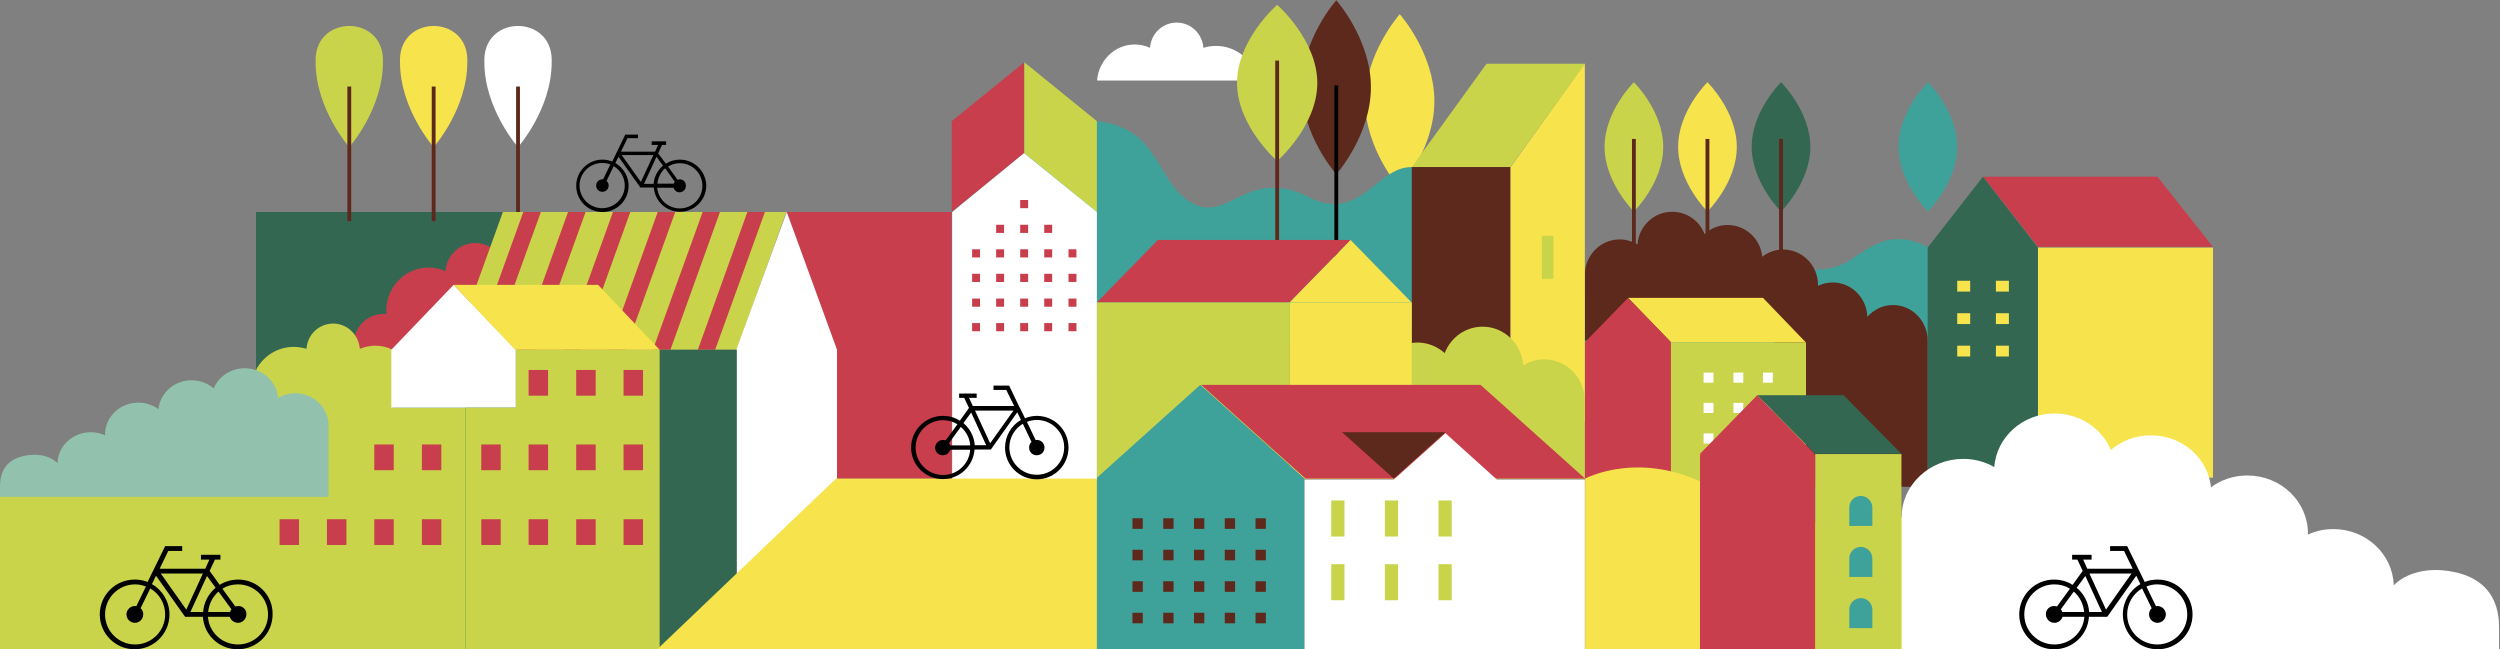 <svg xmlns="http://www.w3.org/2000/svg" xmlns:xlink="http://www.w3.org/1999/xlink" id="Capa_1" x="0px" y="0px" viewBox="0 0 1040 270" style="enable-background:new 0 0 1040 270;" xml:space="preserve"><rect x="0" y="0" width="1040" height="270" fill="#808080" stroke="none"/><style type="text/css">	.st0{fill:#F7E34B;}	.st1{fill:#346752;}	.st2{clip-path:url(#SVGID_00000180343406331852818830000001509275506250967970_);fill:#346752;}	.st3{fill:#5D291C;}	.st4{clip-path:url(#SVGID_00000043448667903776970480000018083208944411430559_);fill:#F7E34B;}	.st5{clip-path:url(#SVGID_00000050633964720263296950000000497970641285765255_);fill:#CAD44A;}	.st6{clip-path:url(#SVGID_00000047052532535656708770000008855530191803037593_);fill:#3FA29A;}	.st7{clip-path:url(#SVGID_00000047052532535656708770000008855530191803037593_);fill:#FFFFFF;}	.st8{clip-path:url(#SVGID_00000047052532535656708770000008855530191803037593_);fill:#F7E34B;}	.st9{fill:#C83E4D;}	.st10{clip-path:url(#SVGID_00000003798716820581080810000017231238888536367011_);fill:#5D291C;}	.st11{fill:#CAD44A;}	.st12{fill:#FFFFFF;}	.st13{clip-path:url(#SVGID_00000127002230111739044280000014800930544587028132_);fill:#FFFFFF;}	.st14{clip-path:url(#SVGID_00000057148340690429577900000011415170649133517699_);fill:#F7E34B;}	.st15{clip-path:url(#SVGID_00000086686965700887293630000007823898588474129834_);fill:#CAD44A;}	.st16{clip-path:url(#SVGID_00000074431960016401985400000013307135928264293307_);fill:#5D291C;}	.st17{clip-path:url(#SVGID_00000099638969071789784970000011650120076018855335_);fill:#CAD44A;}	.st18{clip-path:url(#SVGID_00000176039384882418375320000011756570503843732621_);fill:#CAD44A;}	.st19{clip-path:url(#SVGID_00000176039384882418375320000011756570503843732621_);fill:#C83E4D;}	.st20{fill:#3FA29A;}	.st21{clip-path:url(#SVGID_00000014599617868599363550000009057945717637645999_);fill:#F7E34B;}	.st22{clip-path:url(#SVGID_00000094593652866235148670000010682761424053107865_);fill:#3FA29A;}	.st23{clip-path:url(#SVGID_00000094593652866235148670000010682761424053107865_);}	.st24{clip-path:url(#SVGID_00000094593652866235148670000010682761424053107865_);fill:#92C2AD;}	.st25{clip-path:url(#SVGID_00000094593652866235148670000010682761424053107865_);fill:#FFFFFF;}</style><rect x="847.8" y="103" class="st0" width="72.8" height="95.7"></rect><polygon class="st1" points="106.5,88.2 106.5,206.2 193.3,206.2 228.8,88.2 184.8,88.2 "></polygon><g>	<defs>		<polygon id="SVGID_1_" points="0,270.1 1039.6,270 1039.6,0.1 -0.3,0.1   "></polygon>	</defs>	<clipPath id="SVGID_00000083769694427456564130000004327936751749140907_">		<use xlink:href="#SVGID_1_" style="overflow:visible;"></use>	</clipPath>	<path style="clip-path:url(#SVGID_00000083769694427456564130000004327936751749140907_);fill:#346752;" d="M740.9,34.2  c0,0-12.2,12-12.2,26.9c0,14.8,12.2,26.9,12.2,26.9s12.2-12,12.2-26.9C753.1,46.2,740.9,34.2,740.9,34.2"></path></g><rect x="740.1" y="57.8" class="st3" width="1.6" height="60"></rect><g>	<defs>		<polygon id="SVGID_00000052818114126959691690000009263496174766532017_" points="0,270.1 1039.6,270 1039.6,0.1 -0.3,0.1   "></polygon>	</defs>	<clipPath id="SVGID_00000127022741287800865300000011709917090792784035_">		<use xlink:href="#SVGID_00000052818114126959691690000009263496174766532017_" style="overflow:visible;"></use>	</clipPath>	<path style="clip-path:url(#SVGID_00000127022741287800865300000011709917090792784035_);fill:#F7E34B;" d="M710.3,34.2  c0,0-12.2,12-12.2,26.9c0,14.8,12.2,26.9,12.2,26.9s12.2-12,12.2-26.9C722.5,46.2,710.3,34.2,710.3,34.2"></path></g><rect x="709.5" y="57.8" class="st3" width="1.6" height="60"></rect><g>	<defs>		<polygon id="SVGID_00000137816166670053849660000017208890982415966855_" points="0,270.1 1039.6,270 1039.6,0.1 -0.3,0.1   "></polygon>	</defs>	<clipPath id="SVGID_00000105426282860942749610000007920319041753053825_">		<use xlink:href="#SVGID_00000137816166670053849660000017208890982415966855_" style="overflow:visible;"></use>	</clipPath>	<path style="clip-path:url(#SVGID_00000105426282860942749610000007920319041753053825_);fill:#CAD44A;" d="M679.7,34.2  c0,0-12.2,12-12.2,26.9c0,14.8,12.2,26.9,12.2,26.9s12.2-12,12.2-26.9C691.9,46.2,679.7,34.2,679.7,34.2"></path></g><rect x="678.9" y="57.8" class="st3" width="1.6" height="60"></rect><g>	<defs>		<polygon id="SVGID_00000021834394914801177430000007219047972483434624_" points="0,270.1 1039.6,270 1039.6,0.1 -0.3,0.1   "></polygon>	</defs>	<clipPath id="SVGID_00000064321463990657932620000000993307693238723982_">		<use xlink:href="#SVGID_00000021834394914801177430000007219047972483434624_" style="overflow:visible;"></use>	</clipPath>	<path style="clip-path:url(#SVGID_00000064321463990657932620000000993307693238723982_);fill:#3FA29A;" d="M802,34.2  c0,0-12.2,12-12.2,26.9c0,14.8,12.2,26.9,12.2,26.9s12.2-12,12.2-26.9C814.2,46.2,802,34.2,802,34.2"></path>	<path style="clip-path:url(#SVGID_00000064321463990657932620000000993307693238723982_);fill:#FFFFFF;" d="M505.9,19.1  c-1.9,0-3.7,0.3-5.3,0.8c-0.4-5.9-5.2-10.5-11.1-10.5c-5.9,0-10.7,4.6-11.1,10.5c-1.9-0.9-4.1-1.4-6.3-1.4c-8.3,0-15.1,6.6-15.7,15  h67.1C521.6,25.3,514.5,19.1,505.9,19.1"></path>	<path style="clip-path:url(#SVGID_00000064321463990657932620000000993307693238723982_);fill:#F7E34B;" d="M567.9,42.1  c0,20,14.4,36.2,14.4,36.2s14.4-16.2,14.4-36.2S582.3,5.9,582.3,5.9S567.9,22.1,567.9,42.1"></path>	<path style="clip-path:url(#SVGID_00000064321463990657932620000000993307693238723982_);fill:#3FA29A;" d="M587.3,69.5  c-14.6-0.2-21.6,23.3-42.6,12.6c-26.1-13.3-33.8,11.4-49.3,2.1c-14.7-8.7-12.7-31-39.1-33.8c-12.5-1.3-17.8,4.3-30.7-1  c-11.2-4.6-29.7,16-29.7,16v97l191.3-26.6C587.2,135.8,606.1,69.8,587.3,69.5"></path>	<path style="clip-path:url(#SVGID_00000064321463990657932620000000993307693238723982_);fill:#3FA29A;" d="M764.6,110.7  c-13.1,4-15.1-1.6-31.4,0.8c-12.6,1.8-16.1,11.6-27.3,9.3c-11.7-2.3-27.2-7.6-43.8,1.2c-18.2,9.7-13.6,40.1-13.6,40.1l30.1,8.5  l123.4,23.1l0.6-90.5C783.5,92.5,773.6,107.9,764.6,110.7"></path></g><polygon class="st9" points="897.5,73.5 824.9,73.5 847.8,102.7 920.6,102.7 "></polygon><polygon class="st1" points="801.9,103 801.9,196.5 847.8,196.5 847.8,103 824.9,73.5 "></polygon><rect x="814.2" y="116.8" class="st0" width="5.4" height="4.5"></rect><rect x="814.2" y="130.3" class="st0" width="5.4" height="4.5"></rect><rect x="830.3" y="116.8" class="st0" width="5.4" height="4.5"></rect><rect x="830.3" y="130.3" class="st0" width="5.4" height="4.5"></rect><rect x="814.2" y="143.8" class="st0" width="5.4" height="4.5"></rect><rect x="830.3" y="143.8" class="st0" width="5.4" height="4.5"></rect><g>	<defs>		<polygon id="SVGID_00000071525051194205607600000011544349741654715795_" points="0,270.1 1039.6,270 1039.6,0.1 -0.3,0.1   "></polygon>	</defs>	<clipPath id="SVGID_00000088115606515016911090000011147756728434419856_">		<use xlink:href="#SVGID_00000071525051194205607600000011544349741654715795_" style="overflow:visible;"></use>	</clipPath>	<path style="clip-path:url(#SVGID_00000088115606515016911090000011147756728434419856_);fill:#5D291C;" d="M787.5,126.9  c-4.3,0-8,1.9-10.7,4.9c-0.2-7.9-6.6-14.3-14.4-14.3c-2.2,0-4.2,0.5-6.1,1.4c0-0.1,0-0.2,0-0.3c0-8.2-6.5-14.8-14.5-14.8  c-3.3,0-6.3,1.1-8.7,3c-0.7-7.4-6.9-13.2-14.4-13.2c-3.7,0-7.1,1.4-9.6,3.8c-2.1-5.5-7.3-9.3-13.5-9.3c-7.6,0-13.9,6-14.4,13.6  c-2.2-1.3-4.7-2.1-7.4-2.1c-8,0-14.5,6.6-14.5,14.8v27.3h78.8v60.8h63.8v-60.8C801.9,133.6,795.5,126.9,787.5,126.9"></path></g><polygon class="st0" points="677.2,123.9 695.1,142.4 751.2,142.4 733.4,123.9 "></polygon><polygon class="st9" points="659.3,142.4 659.3,201.5 695.2,201.5 695.2,142.4 677.3,123.9 "></polygon><rect x="695.1" y="142.4" class="st11" width="56.2" height="58.8"></rect><rect x="708.7" y="155" class="st12" width="4.1" height="4.2"></rect><rect x="708.7" y="167.6" class="st12" width="4.1" height="4.2"></rect><rect x="721.1" y="155" class="st12" width="4.1" height="4.2"></rect><rect x="721.1" y="167.6" class="st12" width="4.1" height="4.2"></rect><rect x="733.4" y="155" class="st12" width="4.1" height="4.2"></rect><rect x="733.4" y="167.6" class="st12" width="4.1" height="4.2"></rect><rect x="708.7" y="180.3" class="st12" width="4.1" height="4.2"></rect><rect x="721.1" y="180.3" class="st12" width="4.1" height="4.2"></rect><rect x="733.4" y="180.3" class="st12" width="4.1" height="4.2"></rect><g>	<defs>		<polygon id="SVGID_00000065767998651270954930000011242803867985326477_" points="0,270.1 1039.6,270 1039.6,0.1 -0.3,0.1   "></polygon>	</defs>	<clipPath id="SVGID_00000023270678743231027290000010789614777638869138_">		<use xlink:href="#SVGID_00000065767998651270954930000011242803867985326477_" style="overflow:visible;"></use>	</clipPath>	<path style="clip-path:url(#SVGID_00000023270678743231027290000010789614777638869138_);fill:#FFFFFF;" d="M201.5,24.3  c0,0.5,0,1.1,0,1.6c0,19.5,14,35.3,14,35.3s14-15.8,14-35.3c0-0.5,0-1.1,0-1.6C228.8,6.3,202.2,6.3,201.5,24.3"></path></g><rect x="214.7" y="36" class="st3" width="1.6" height="56"></rect><g>	<defs>		<polygon id="SVGID_00000006690371871023880990000002277532449768272026_" points="0,270.1 1039.6,270 1039.6,0.1 -0.3,0.1   "></polygon>	</defs>	<clipPath id="SVGID_00000083777552173227006470000008796923127268663691_">		<use xlink:href="#SVGID_00000006690371871023880990000002277532449768272026_" style="overflow:visible;"></use>	</clipPath>	<path style="clip-path:url(#SVGID_00000083777552173227006470000008796923127268663691_);fill:#F7E34B;" d="M166.4,24.3  c0,0.5,0,1.1,0,1.6c0,19.5,14,35.3,14,35.3s14-15.8,14-35.3c0-0.5,0-1.1,0-1.6C193.7,6.3,167.1,6.3,166.4,24.3"></path></g><rect x="179.6" y="36" class="st3" width="1.6" height="56"></rect><g>	<defs>		<polygon id="SVGID_00000034802126454515795800000006429066926884559259_" points="0,270.1 1039.6,270 1039.6,0.1 -0.3,0.1   "></polygon>	</defs>	<clipPath id="SVGID_00000084517069461405138720000010045065991132061854_">		<use xlink:href="#SVGID_00000034802126454515795800000006429066926884559259_" style="overflow:visible;"></use>	</clipPath>	<path style="clip-path:url(#SVGID_00000084517069461405138720000010045065991132061854_);fill:#CAD44A;" d="M131.3,24.3  c0,0.5,0,1.1,0,1.6c0,19.5,14,35.3,14,35.3s14-15.8,14-35.3c0-0.5,0-1.1,0-1.6C158.6,6.3,132,6.3,131.3,24.3"></path></g><rect x="144.5" y="36" class="st3" width="1.6" height="56"></rect><g>	<defs>		<polygon id="SVGID_00000169523610505636445160000017290723782165433776_" points="0,270.1 1039.6,270 1039.6,0.1 -0.3,0.1   "></polygon>	</defs>	<clipPath id="SVGID_00000052094785870371690600000009254774604490075524_">		<use xlink:href="#SVGID_00000169523610505636445160000017290723782165433776_" style="overflow:visible;"></use>	</clipPath>	<path style="clip-path:url(#SVGID_00000052094785870371690600000009254774604490075524_);fill:#5D291C;" d="M541.5,36.3  c0,20,14.4,36.2,14.4,36.2s14.4-16.2,14.4-36.2S555.9,0.1,555.9,0.1S541.5,16.3,541.5,36.3"></path></g><rect x="555.1" y="35.5" width="1.6" height="89.2"></rect><g>	<defs>		<polygon id="SVGID_00000044890083229493054180000000185895247783425716_" points="0,270.1 1039.6,270 1039.6,0.1 -0.3,0.1   "></polygon>	</defs>	<clipPath id="SVGID_00000003825039701124699580000003648085809810471327_">		<use xlink:href="#SVGID_00000044890083229493054180000000185895247783425716_" style="overflow:visible;"></use>	</clipPath>	<path style="clip-path:url(#SVGID_00000003825039701124699580000003648085809810471327_);fill:#CAD44A;" d="M531.3,2  c0,0-16.7,14.5-16.7,32.5c0,17.9,16.7,32.5,16.7,32.5S548,52.5,548,34.5C548,16.6,531.3,2,531.3,2"></path></g><rect x="530.5" y="25.2" class="st3" width="1.6" height="91.6"></rect><polygon class="st11" points="587.3,69.5 628.3,69.5 659.4,26.5 618.4,26.5 "></polygon><rect x="587.3" y="69.5" class="st3" width="41" height="106.5"></rect><polygon class="st0" points="628.4,175.5 659.3,175.5 659.3,69.5 659.3,26.5 628.4,69.5 "></polygon><rect x="641.4" y="98.1" class="st11" width="4.8" height="17.9"></rect><g>	<defs>		<polygon id="SVGID_00000009548460688657155080000016189253451681731456_" points="0,270.1 1039.6,270 1039.6,0.1 -0.3,0.1   "></polygon>	</defs>	<clipPath id="SVGID_00000017496593217755071500000001502129855413473955_">		<use xlink:href="#SVGID_00000009548460688657155080000016189253451681731456_" style="overflow:visible;"></use>	</clipPath>	<path style="clip-path:url(#SVGID_00000017496593217755071500000001502129855413473955_);fill:#CAD44A;" d="M642.4,149.5  c-3.2,0-6.1,0.9-8.7,2.5c-0.7-9-8-16.1-16.9-16.1c-7.2,0-13.3,4.5-15.8,11c-3-2.7-7-4.4-11.3-4.4c-8.8,0-16,6.8-16.9,15.6  c-2.8-2.2-6.4-3.5-10.2-3.5c-9.4,0-17,7.8-17,17.4c0,0.1,0,0.2,0,0.4c-2.2-1-4.6-1.6-7.2-1.6c-9.2,0-16.7,7.5-17,16.8  c-3.1-3.5-7.6-5.7-12.6-5.7c-9.4,0-17,7.8-17,17.4h167.5v-32.2C659.4,157.3,651.8,149.5,642.4,149.5"></path>	<path style="clip-path:url(#SVGID_00000017496593217755071500000001502129855413473955_);fill:#C83E4D;" d="M241.5,131.9  c-2,0-4,0.5-5.6,1.4c0-0.4,0.1-0.7,0.1-1.1c0-11.2-8.9-20.3-19.9-20.3c-2.1,0-4.1,0.3-6,0.9c-0.5-6.6-5.8-11.7-12.4-11.7  c-6.5,0-11.9,5.1-12.4,11.7c-2.2-1-4.5-1.5-7-1.5c-9.7,0-17.6,8-17.6,17.9c0,0.5,0,1,0.1,1.5c-0.4,0-0.9-0.1-1.3-0.1  c-6.9,0-12.4,5.7-12.4,12.7c0,6.3,4.4,11.5,10.3,12.5c4.1,5.4,21.2,9.4,41.6,9.4c18.8,0,34.7-3.4,40.4-8.1c0.7,0.1,1.4,0.2,2.2,0.2  c6.9,0,12.4-5.7,12.4-12.7C253.9,137.6,248.4,131.9,241.5,131.9"></path>	<path style="clip-path:url(#SVGID_00000017496593217755071500000001502129855413473955_);fill:#CAD44A;" d="M149.7,145.1  c-0.5-5.9-5.3-10.5-11.1-10.5c-5.9,0-10.7,4.6-11.1,10.5c-1.7-0.5-3.5-0.8-5.3-0.8c-6.7,0-12.6,3.8-15.6,9.4v52.5h56.7v-60.7  c-2.1-1.1-4.6-1.7-7.1-1.7C153.8,143.8,151.7,144.3,149.7,145.1"></path></g><polygon class="st9" points="327.1,202.2 347.8,199.1 395.9,199.1 395.9,88.2 327.1,88.2 "></polygon><polygon class="st11" points="188.5,145.5 306.5,145.5 327.1,88.2 209.2,88.2 "></polygon><polygon class="st9" points="290.3,145.5 297.5,145.5 318.2,88.2 310.9,88.2 "></polygon><polygon class="st9" points="197,145.5 204.3,145.5 225,88.2 217.7,88.2 "></polygon><polygon class="st9" points="271.6,145.5 278.9,145.5 299.5,88.2 292.3,88.2 "></polygon><polygon class="st9" points="253,145.5 260.2,145.5 280.9,88.2 273.6,88.2 "></polygon><polygon class="st9" points="234.3,145.5 241.6,145.5 262.2,88.2 255,88.2 "></polygon><polygon class="st9" points="215.7,145.5 222.9,145.5 243.6,88.2 236.3,88.2 "></polygon><polygon class="st12" points="306.3,145.5 306.3,259.3 348.2,259.3 348.2,145.5 327.3,88.2 "></polygon><rect x="188.5" y="145.5" class="st1" width="118" height="124.5"></rect><polygon class="st0" points="536.4,125.8 587.2,125.8 561.8,99.8 "></polygon><polygon class="st9" points="456.3,125.8 536.4,125.8 561.8,99.8 481.7,99.8 "></polygon><rect x="536.4" y="125.8" class="st0" width="50.9" height="73.3"></rect><rect x="456.3" y="125.8" class="st11" width="80.1" height="73.3"></rect><polygon class="st11" points="134.8,169.6 134.8,206.4 0,206.4 0,270 135.1,270.1 138.9,270.1 193.7,270 193.7,169.6 "></polygon><polygon class="st12" points="162.8,145.5 162.8,169.6 214.6,169.6 214.6,145.5 188.7,118.5 "></polygon><polygon class="st0" points="188.7,118.5 214.3,145.5 274.4,145.5 248.8,118.5 "></polygon><polygon class="st11" points="214.6,169.6 193.7,169.6 193.7,270 274.4,270 274.4,169.5 274.4,145.6 214.6,145.6 "></polygon><rect x="259.4" y="153.9" class="st9" width="8.1" height="10.7"></rect><rect x="239.7" y="153.9" class="st9" width="8.1" height="10.7"></rect><rect x="219.9" y="153.9" class="st9" width="8.1" height="10.7"></rect><rect x="259.4" y="184.9" class="st9" width="8.1" height="10.7"></rect><rect x="239.7" y="184.9" class="st9" width="8.1" height="10.7"></rect><rect x="219.9" y="184.9" class="st9" width="8.1" height="10.7"></rect><rect x="200.2" y="184.9" class="st9" width="8.1" height="10.7"></rect><rect x="259.4" y="216" class="st9" width="8.1" height="10.7"></rect><rect x="239.7" y="216" class="st9" width="8.1" height="10.7"></rect><rect x="219.9" y="216" class="st9" width="8.1" height="10.7"></rect><rect x="200.2" y="216" class="st9" width="8.1" height="10.7"></rect><rect x="175.5" y="184.9" class="st9" width="8.1" height="10.7"></rect><rect x="155.7" y="184.9" class="st9" width="8.1" height="10.7"></rect><rect x="175.5" y="216" class="st9" width="8.1" height="10.7"></rect><rect x="155.7" y="216" class="st9" width="8.1" height="10.7"></rect><rect x="136" y="216" class="st9" width="8.1" height="10.7"></rect><rect x="116.3" y="216" class="st9" width="8.1" height="10.7"></rect><polygon class="st9" points="499.7,160.1 543.1,199.1 659.4,199.1 615.9,160.1 "></polygon><polygon class="st20" points="455.9,199.1 455.9,270 542.7,270 542.7,199.1 499.3,160.1 "></polygon><polygon class="st3" points="579.8,199.1 601.3,179.8 558.3,179.8 "></polygon><polygon class="st12" points="601.3,180.2 579.8,199.5 542.7,199.5 542.7,270 659.3,270 659.3,199.5 622.7,199.5 "></polygon><rect x="522.3" y="215.6" class="st3" width="4.3" height="4.4"></rect><rect x="522.3" y="228.7" class="st3" width="4.3" height="4.4"></rect><rect x="522.3" y="241.8" class="st3" width="4.3" height="4.4"></rect><rect x="522.3" y="254.9" class="st3" width="4.3" height="4.4"></rect><rect x="509.5" y="215.6" class="st3" width="4.3" height="4.4"></rect><rect x="509.5" y="228.7" class="st3" width="4.3" height="4.4"></rect><rect x="509.5" y="241.8" class="st3" width="4.3" height="4.4"></rect><rect x="509.5" y="254.9" class="st3" width="4.3" height="4.4"></rect><rect x="496.7" y="215.6" class="st3" width="4.3" height="4.4"></rect><rect x="496.7" y="228.7" class="st3" width="4.3" height="4.4"></rect><rect x="496.7" y="241.8" class="st3" width="4.3" height="4.4"></rect><rect x="496.7" y="254.9" class="st3" width="4.3" height="4.4"></rect><rect x="483.9" y="215.6" class="st3" width="4.3" height="4.4"></rect><rect x="483.9" y="228.7" class="st3" width="4.3" height="4.4"></rect><rect x="483.9" y="241.8" class="st3" width="4.3" height="4.4"></rect><rect x="483.9" y="254.9" class="st3" width="4.3" height="4.4"></rect><rect x="471.1" y="215.6" class="st3" width="4.3" height="4.4"></rect><rect x="471.1" y="228.7" class="st3" width="4.3" height="4.4"></rect><rect x="471.1" y="241.8" class="st3" width="4.3" height="4.4"></rect><rect x="471.1" y="254.9" class="st3" width="4.3" height="4.4"></rect><rect x="598.4" y="208.2" class="st11" width="5.5" height="15"></rect><rect x="576.1" y="208.2" class="st11" width="5.5" height="15"></rect><rect x="553.8" y="208.2" class="st11" width="5.5" height="15"></rect><rect x="598.4" y="234.7" class="st11" width="5.5" height="15"></rect><rect x="576.1" y="234.7" class="st11" width="5.5" height="15"></rect><rect x="553.8" y="234.7" class="st11" width="5.5" height="15"></rect><polygon class="st9" points="395.9,88.2 426.1,63.7 426.1,25.9 395.9,50.4 "></polygon><polygon class="st11" points="426.1,63.7 456.3,88.2 456.3,50.4 426.1,25.9 "></polygon><polygon class="st12" points="396.1,88.2 396.1,199.5 456.3,199.5 456.3,88.2 426,63.7 "></polygon><rect x="444.5" y="103.7" class="st9" width="3.3" height="3.4"></rect><rect x="444.5" y="113.9" class="st9" width="3.3" height="3.4"></rect><rect x="444.5" y="124.2" class="st9" width="3.3" height="3.4"></rect><rect x="434.4" y="93.5" class="st9" width="3.3" height="3.4"></rect><rect x="434.4" y="103.7" class="st9" width="3.3" height="3.4"></rect><rect x="434.4" y="113.9" class="st9" width="3.3" height="3.4"></rect><rect x="434.4" y="124.2" class="st9" width="3.3" height="3.4"></rect><rect x="424.4" y="83.2" class="st9" width="3.3" height="3.4"></rect><rect x="424.4" y="93.5" class="st9" width="3.3" height="3.4"></rect><rect x="424.4" y="103.7" class="st9" width="3.3" height="3.4"></rect><rect x="424.4" y="113.9" class="st9" width="3.3" height="3.4"></rect><rect x="424.4" y="124.2" class="st9" width="3.3" height="3.4"></rect><rect x="414.4" y="93.5" class="st9" width="3.3" height="3.4"></rect><rect x="414.4" y="103.7" class="st9" width="3.3" height="3.4"></rect><rect x="414.4" y="113.9" class="st9" width="3.3" height="3.4"></rect><rect x="414.4" y="124.2" class="st9" width="3.3" height="3.4"></rect><rect x="404.4" y="103.7" class="st9" width="3.3" height="3.4"></rect><rect x="404.4" y="113.9" class="st9" width="3.3" height="3.4"></rect><rect x="404.4" y="124.2" class="st9" width="3.3" height="3.4"></rect><rect x="444.5" y="134.4" class="st9" width="3.3" height="3.4"></rect><rect x="434.4" y="134.4" class="st9" width="3.3" height="3.4"></rect><rect x="424.4" y="134.4" class="st9" width="3.3" height="3.4"></rect><rect x="414.4" y="134.4" class="st9" width="3.3" height="3.4"></rect><rect x="404.4" y="134.4" class="st9" width="3.3" height="3.4"></rect><polygon class="st0" points="273.5,270 456.3,270 456.3,199.1 347.8,199.1 "></polygon><g>	<defs>		<polygon id="SVGID_00000087414419972299644340000003956780895673949824_" points="0,270.1 1039.6,270 1039.6,0.1 -0.3,0.1   "></polygon>	</defs>	<clipPath id="SVGID_00000147928422196805350500000003081258547694699920_">		<use xlink:href="#SVGID_00000087414419972299644340000003956780895673949824_" style="overflow:visible;"></use>	</clipPath>	<path style="clip-path:url(#SVGID_00000147928422196805350500000003081258547694699920_);fill:#F7E34B;" d="M918.7,270  c0-25.9-79.1-54.8-123.2-54.8c-44.8,0-42.7,10-83.2-12.4c-29.5-16.3-52.9-3.7-52.9-3.7V270H918.7L918.7,270z"></path></g><rect x="755.1" y="188.9" class="st11" width="35.9" height="81.1"></rect><polygon class="st1" points="731,164.4 755.1,188.8 791,188.8 766.9,164.4 "></polygon><polygon class="st9" points="731,164.4 707,189 707.8,189.3 707.2,189.3 707.2,270 755.1,270 755.1,189.3 754.3,189.3 755.1,189 "></polygon><g>	<defs>		<polygon id="SVGID_00000070108096886821646620000008450757358492176541_" points="0,270.1 1039.6,270 1039.6,0.1 -0.3,0.1   "></polygon>	</defs>	<clipPath id="SVGID_00000006684253340281937250000014745514393047190701_">		<use xlink:href="#SVGID_00000070108096886821646620000008450757358492176541_" style="overflow:visible;"></use>	</clipPath>	<path style="clip-path:url(#SVGID_00000006684253340281937250000014745514393047190701_);fill:#3FA29A;" d="M774.1,206.3  c-2.6,0-4.8,2.1-4.8,4.8v7.7h9.6v-4.1v-3.6C778.9,208.5,776.7,206.3,774.1,206.3"></path>	<path style="clip-path:url(#SVGID_00000006684253340281937250000014745514393047190701_);fill:#3FA29A;" d="M774.1,227.5  c-2.6,0-4.8,2.1-4.8,4.8v7.7h9.6v-4.1v-3.6C778.9,229.7,776.7,227.5,774.1,227.5"></path>	<path style="clip-path:url(#SVGID_00000006684253340281937250000014745514393047190701_);fill:#3FA29A;" d="M774.1,248.8  c-2.6,0-4.8,2.1-4.8,4.8v7.7h9.6v-4.1v-3.6C778.9,250.9,776.7,248.8,774.1,248.8"></path>	<path style="clip-path:url(#SVGID_00000006684253340281937250000014745514393047190701_);" d="M271.8,64.5l-5.2,11.2l-8-11.2H271.8  z M267.9,76.5l5.2-11.3l2.7,3.7c-2.2,1.9-3.7,4.6-3.9,7.6H267.9z M250.6,74.6c-1.5,0-2.6,1.2-2.6,2.6c0,1.5,1.2,2.6,2.6,2.6  c1.5,0,2.6-1.2,2.6-2.6c0-0.8-0.3-1.5-0.9-1.9l3-6.2c2.8,1.7,4.6,4.7,4.6,8.1c0,5.2-4.2,9.4-9.4,9.4c-5.2,0-9.4-4.2-9.4-9.4  c0-5.2,4.2-9.4,9.4-9.4c1.2,0,2.4,0.2,3.4,0.6l-3,6.2C250.9,74.6,250.8,74.6,250.6,74.6 M280.7,75.6c-0.2,0.2-0.3,0.5-0.4,0.8h-6.8  c0.2-2.5,1.4-4.8,3.2-6.4L280.7,75.6z M282.8,74.6c-0.3,0-0.6,0.1-0.9,0.2l-4-5.5c1.4-0.9,3.1-1.4,4.9-1.4c5.2,0,9.4,4.2,9.4,9.4  c0,5.2-4.2,9.4-9.4,9.4c-4.9,0-9-3.8-9.4-8.6h6.8c0.3,1.1,1.3,1.9,2.5,1.9c1.5,0,2.6-1.2,2.6-2.6C285.4,75.8,284.3,74.6,282.8,74.6   M282.8,66.4c-2.1,0-4.1,0.6-5.8,1.7l-3.2-4.3l1.6-3.5h1.7v-1.5h-6v1.5h2.7l-1.3,2.8h-14.2l2.7-5.6h4.4V56h-5.3l-3.4,7.1l-0.4,0.8  l-1.6,3.3c-1.3-0.5-2.6-0.8-4.1-0.8c-6,0-10.9,4.9-10.9,10.9c0,6,4.9,10.9,10.9,10.9s10.9-4.9,10.9-10.9c0-4-2.2-7.5-5.5-9.5  l1.3-2.6l9.1,12.8h0.4h5.2c0.4,5.7,5.1,10.1,10.9,10.1c6,0,10.9-4.9,10.9-10.9C293.7,71.2,288.8,66.4,282.8,66.4"></path>	<path style="clip-path:url(#SVGID_00000006684253340281937250000014745514393047190701_);" d="M405.6,170.8l6.3,13.6l9.7-13.6  H405.6z M410.3,185.3l-6.3-13.7l-3.2,4.4c2.7,2.3,4.4,5.5,4.7,9.2H410.3z M431.3,183c1.8,0,3.2,1.4,3.2,3.2c0,1.8-1.4,3.2-3.2,3.2  c-1.8,0-3.2-1.4-3.2-3.2c0-0.9,0.4-1.8,1-2.4l-3.6-7.5c-3.4,2-5.6,5.7-5.6,9.8c0,6.3,5.1,11.4,11.4,11.4c6.3,0,11.4-5.1,11.4-11.4  c0-6.3-5.1-11.4-11.4-11.4c-1.5,0-2.9,0.3-4.1,0.8l3.6,7.5C431,183.1,431.1,183,431.3,183 M394.8,184.3c0.2,0.3,0.4,0.6,0.5,1h8.3  c-0.2-3.1-1.7-5.8-3.9-7.7L394.8,184.3z M392.3,183c0.4,0,0.7,0.1,1.1,0.2l4.9-6.7c-1.7-1.1-3.8-1.7-6-1.7  c-6.3,0-11.4,5.1-11.4,11.4c0,6.3,5.1,11.4,11.4,11.4c6,0,10.9-4.6,11.3-10.5h-8.3c-0.4,1.3-1.6,2.3-3.1,2.3  c-1.8,0-3.2-1.4-3.2-3.2C389.1,184.5,390.5,183,392.3,183 M392.3,173c2.6,0,5,0.7,7,2l3.8-5.3l-2-4.2h-2.1v-1.8h7.3v1.8h-3.2  l1.6,3.4h17.2l-3.3-6.7h-5.3v-1.8h6.5l4.1,8.6l0.5,0.9l2,4.1c1.5-0.6,3.2-1,4.9-1c7.3,0,13.2,5.9,13.2,13.2  c0,7.3-5.9,13.2-13.2,13.2c-7.3,0-13.2-5.9-13.2-13.2c0-4.8,2.6-9.2,6.6-11.5l-1.5-3.2l-11,15.5h-0.5h-6.3  c-0.5,6.9-6.2,12.3-13.2,12.3c-7.3,0-13.2-5.9-13.2-13.2C379.1,178.9,385,173,392.3,173"></path>	<path style="clip-path:url(#SVGID_00000006684253340281937250000014745514393047190701_);fill:#92C2AD;" d="M0,202.3  c0-7.4,3.8-11,9-12.4c7-1.8,12.4,0.1,14.9,2.8c0.2-7.2,6.4-12.9,13.9-12.9c2.1,0,4.1,0.5,5.9,1.3c0-0.1,0-0.2,0-0.3  c0-7.4,6.2-13.3,13.9-13.3c3.1,0,6,1,8.3,2.7c0.7-6.7,6.6-12,13.8-12c3.6,0,6.8,1.3,9.2,3.4c2-4.9,7-8.4,12.9-8.4  c7.3,0,13.3,5.4,13.9,12.3c2.1-1.2,4.5-1.9,7.1-1.9c7.7,0,13.9,6,13.9,13.3v29.8H0V202.3z"></path>	<path style="clip-path:url(#SVGID_00000006684253340281937250000014745514393047190701_);fill:#FFFFFF;" d="M1039.6,260.8  c0-13.3-7.3-19.9-16.8-22.4c-12.7-3.3-22.4,0.3-27,5.1c-0.4-13-11.5-23.4-25.1-23.4c-3.8,0-7.4,0.8-10.6,2.3c0-0.2,0-0.3,0-0.5  c0-13.3-11.3-24.1-25.2-24.1c-5.7,0-10.9,1.8-15.1,4.9c-1.3-12.2-12-21.6-25-21.6c-6.4,0-12.3,2.3-16.7,6.1  c-3.7-8.9-12.8-15.2-23.4-15.2c-13.3,0-24.1,9.8-25.1,22.3c-3.8-2.2-8.2-3.4-12.9-3.4c-13.9,0-25.6,10.8-25.6,24.1V270h248.6V260.8  z"></path>	<path style="clip-path:url(#SVGID_00000006684253340281937250000014745514393047190701_);" d="M869.2,238.6l6.9,15l10.6-15H869.2z   M874.4,254.6l-6.9-15l-3.6,4.9c3,2.5,4.9,6.1,5.2,10.1H874.4z M897.5,252.1c1.9,0,3.5,1.6,3.5,3.5c0,1.9-1.6,3.5-3.5,3.5  c-1.9,0-3.5-1.6-3.5-3.5c0-1,0.4-1.9,1.1-2.6l-4-8.2c-3.8,2.2-6.2,6.3-6.2,10.8c0,6.9,5.6,12.5,12.5,12.5s12.5-5.6,12.5-12.5  c0-6.9-5.6-12.5-12.5-12.5c-1.6,0-3.1,0.3-4.5,0.9l4,8.2C897.1,252.1,897.3,252.1,897.5,252.1 M857.3,253.5  c0.3,0.3,0.5,0.7,0.6,1.1h9.1c-0.3-3.4-1.9-6.4-4.3-8.5L857.3,253.5z M854.5,252.1c0.4,0,0.8,0.1,1.2,0.2l5.4-7.4  c-1.9-1.2-4.1-1.8-6.5-1.8c-6.9,0-12.5,5.6-12.5,12.5c0,6.9,5.6,12.5,12.5,12.5c6.6,0,12-5,12.5-11.5h-9.1  c-0.4,1.4-1.8,2.5-3.4,2.5c-1.9,0-3.5-1.6-3.5-3.5C851,253.6,852.6,252.1,854.5,252.1 M854.5,241.1c2.8,0,5.5,0.8,7.7,2.2l4.2-5.8  l-2.2-4.7H862v-2h8.1v2h-3.5l1.7,3.8h18.9l-3.6-7.4h-5.8v-2h7.1l4.6,9.4l0.5,1l2.2,4.5c1.7-0.7,3.5-1,5.4-1c8,0,14.5,6.5,14.5,14.5  c0,8-6.5,14.5-14.5,14.5c-8,0-14.5-6.5-14.5-14.5c0-5.3,2.9-10.1,7.3-12.6l-1.7-3.5l-12.1,17.1h-0.5H869  c-0.5,7.6-6.8,13.5-14.5,13.5c-8,0-14.5-6.5-14.5-14.5C840,247.6,846.5,241.1,854.5,241.1"></path>	<path style="clip-path:url(#SVGID_00000006684253340281937250000014745514393047190701_);" d="M84.4,238.6l-6.9,15l-10.6-15H84.4z   M79.2,254.6l6.9-15l3.6,4.9c-3,2.5-4.9,6.1-5.2,10.1H79.2z M56.1,252.1c-1.9,0-3.5,1.6-3.5,3.5c0,1.9,1.6,3.5,3.5,3.5  c1.9,0,3.5-1.6,3.5-3.5c0-1-0.4-1.9-1.1-2.6l4-8.2c3.8,2.2,6.2,6.3,6.2,10.8c0,6.9-5.6,12.5-12.5,12.5s-12.5-5.6-12.5-12.5  c0-6.9,5.6-12.5,12.5-12.5c1.6,0,3.1,0.3,4.5,0.9l-4,8.2C56.5,252.1,56.3,252.1,56.1,252.1 M96.3,253.5c-0.3,0.3-0.5,0.7-0.6,1.1  h-9.1c0.3-3.4,1.9-6.4,4.3-8.5L96.3,253.5z M99.1,252.1c-0.4,0-0.8,0.1-1.2,0.2l-5.4-7.4c1.9-1.2,4.1-1.8,6.5-1.8  c6.9,0,12.5,5.6,12.5,12.5c0,6.9-5.6,12.5-12.5,12.5c-6.6,0-12-5-12.5-11.5h9.1c0.4,1.4,1.8,2.5,3.4,2.5c1.9,0,3.5-1.6,3.5-3.5  C102.6,253.6,101,252.1,99.1,252.1 M99.1,241.1c-2.8,0-5.5,0.8-7.7,2.2l-4.2-5.8l2.2-4.7h2.3v-2h-8.1v2h3.5l-1.7,3.8H66.4l3.6-7.4  h5.8v-2h-7.1l-4.6,9.4l-0.5,1l-2.2,4.5c-1.7-0.7-3.5-1-5.4-1c-8,0-14.5,6.5-14.5,14.5c0,8,6.5,14.5,14.5,14.5  c8,0,14.5-6.5,14.5-14.5c0-5.3-2.9-10.1-7.3-12.6l1.7-3.5l12.1,17.1h0.5h6.9c0.5,7.6,6.8,13.5,14.5,13.5c8,0,14.5-6.5,14.5-14.5  C113.6,247.6,107.1,241.1,99.1,241.1"></path></g></svg>